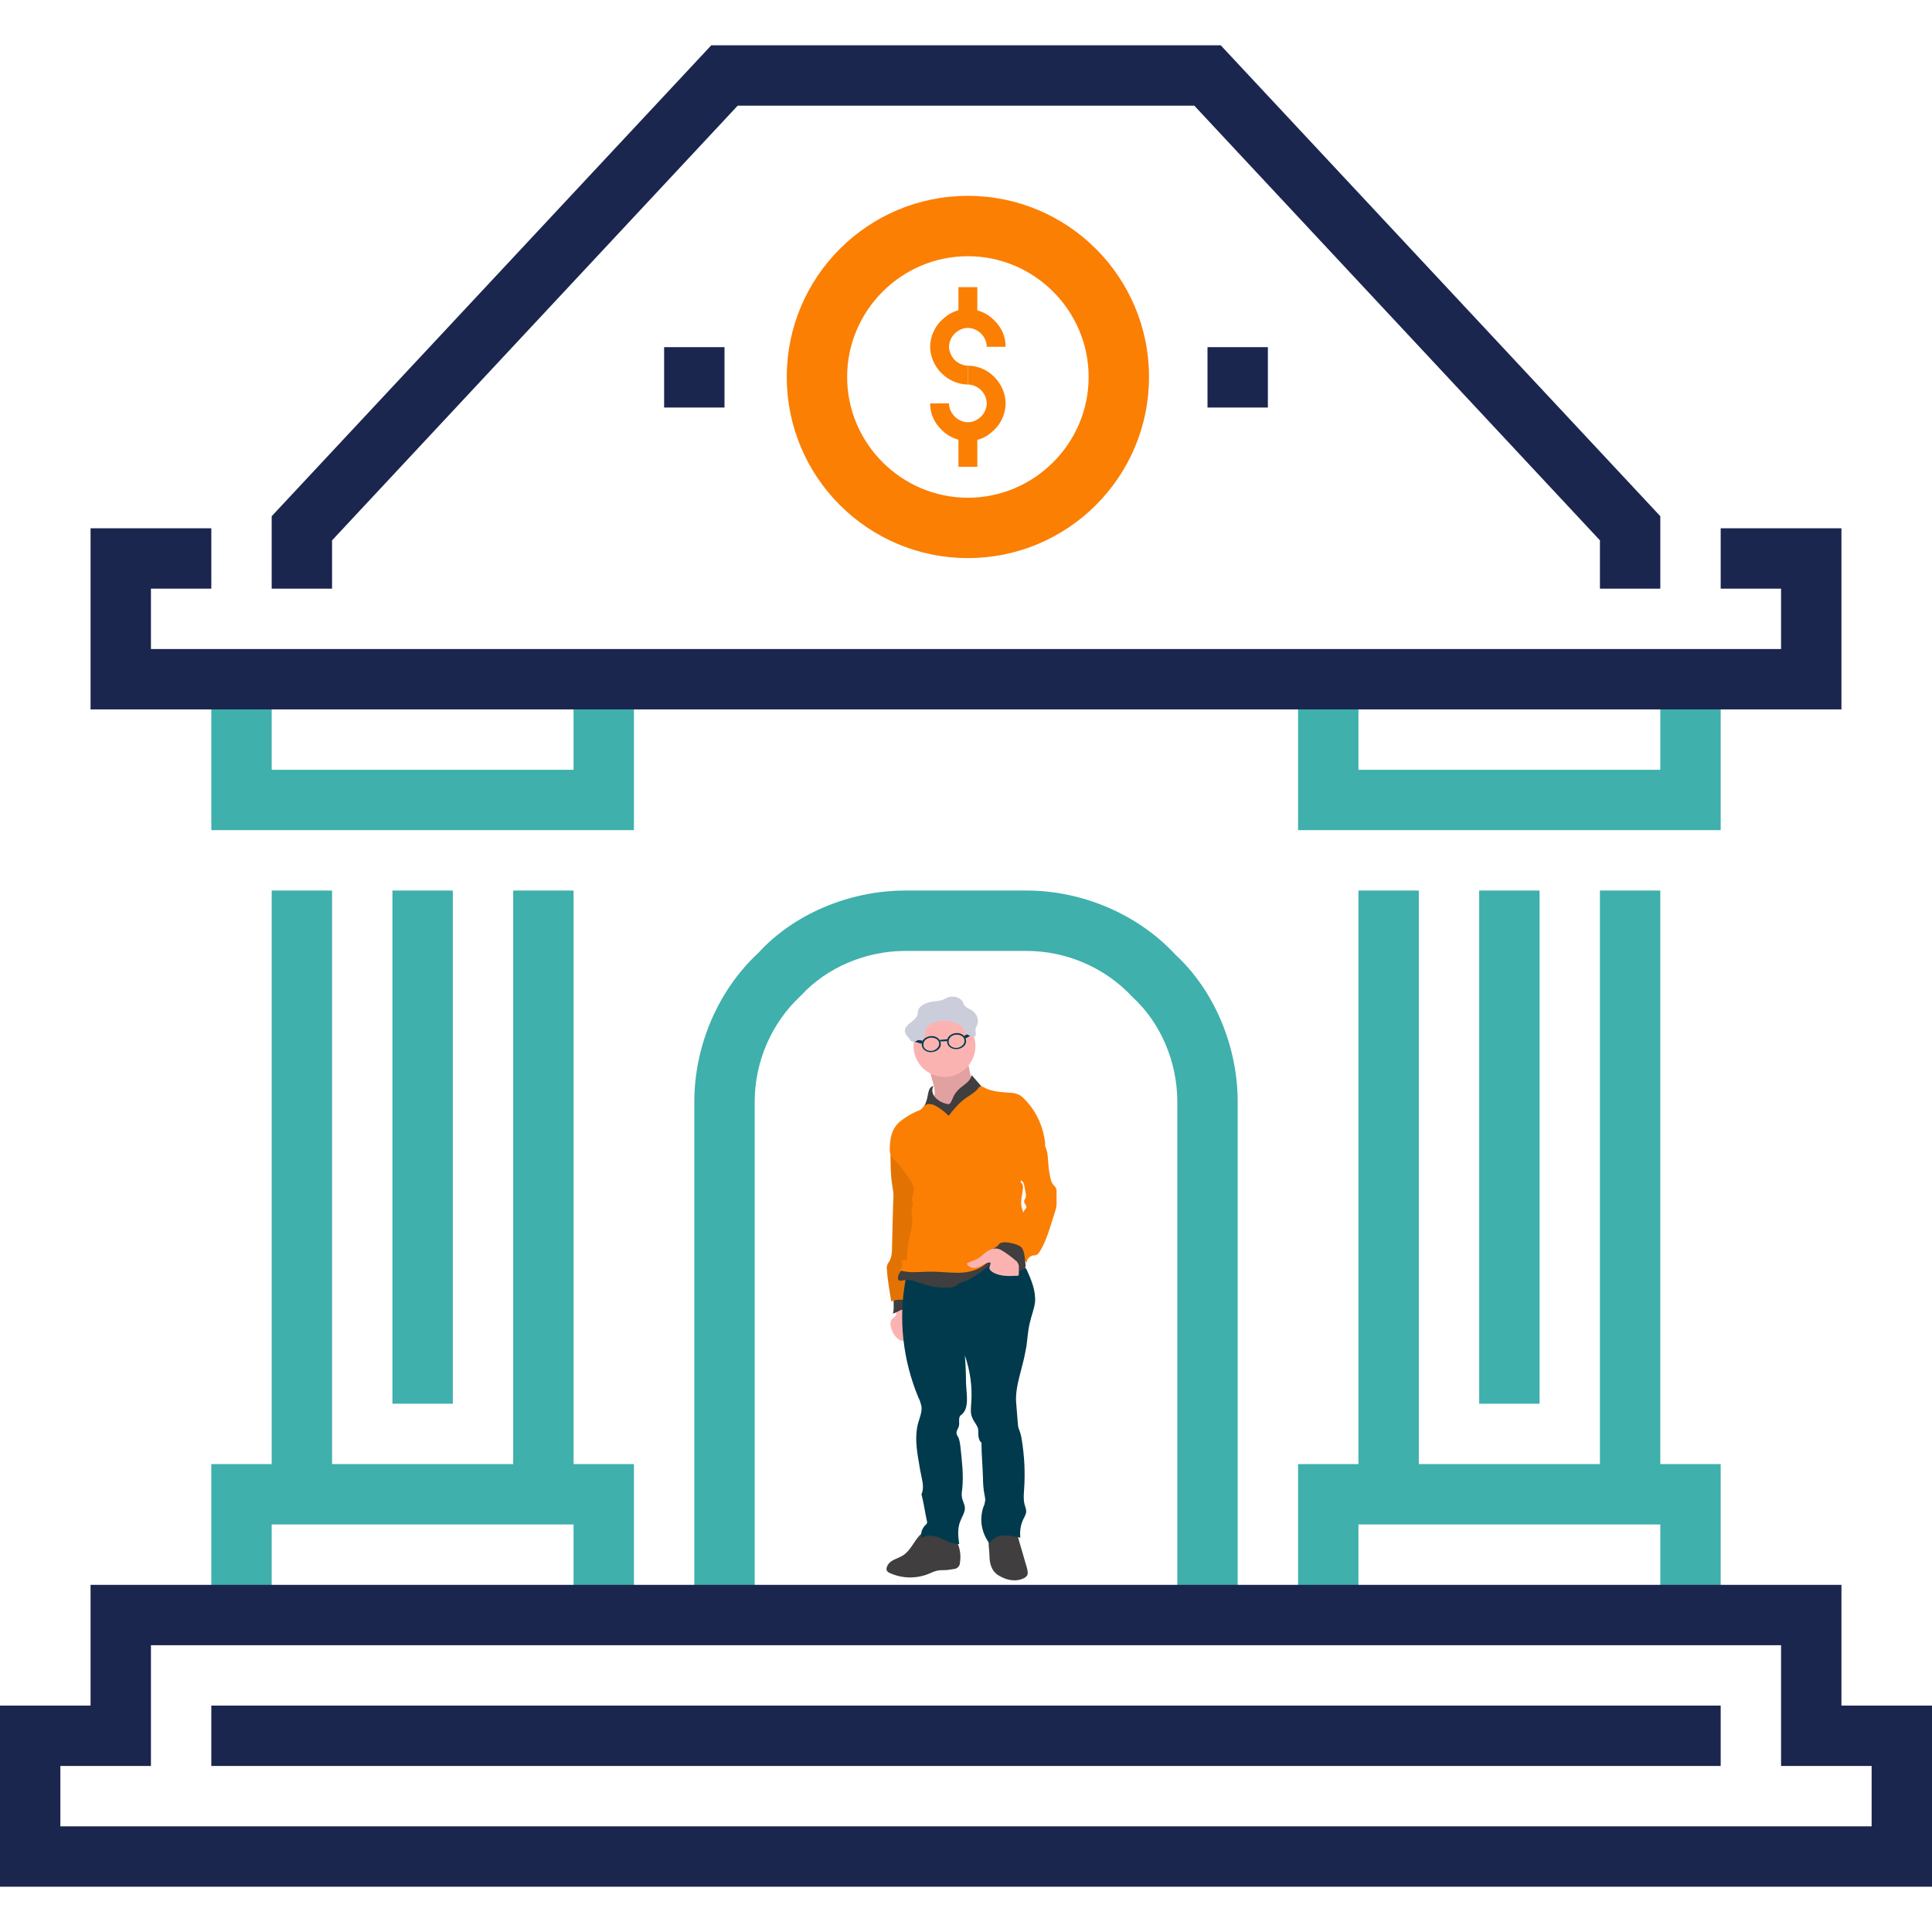 <?xml version="1.0" encoding="utf-8"?>
<!-- Generator: Adobe Illustrator 24.0.1, SVG Export Plug-In . SVG Version: 6.00 Build 0)  -->
<svg version="1.1" id="Capa_1" xmlns="http://www.w3.org/2000/svg" xmlns:xlink="http://www.w3.org/1999/xlink" x="0px" y="0px"
	 viewBox="0 0 512 512" style="enable-background:new 0 0 512 512;" xml:space="preserve">
<style type="text/css">
	.st-lightteal{fill:#3FB0AC;}
	.st-orange{fill:#FB7F03;}
	.st-medblue2{fill:#003a4c;}
	.st-darkblue{fill:#1B264F;}
	.st-grey{fill:#403E3E;}
	.st-pink{fill:#FBB3B2;}
	.st6{opacity:0.1;enable-background:new    ;}
	.st-lightgrey{fill:#CBCEDA;}
</style>
<g>
	<g>
		<polygon class="st-lightteal" points="168,428 152,428 152,404 72,404 72,428 56,428 56,388 168,388 		"/>
		<polygon class="st-lightteal" points="168,220 56,220 56,180 72,180 72,204 152,204 152,180 168,180 		"/>
		<rect x="136" y="236" class="st-lightteal" width="16" height="160"/>
		<rect x="72" y="236" class="st-lightteal" width="16" height="160"/>
		<rect x="104" y="236" class="st-lightteal" width="16" height="136"/>
		<polygon class="st-lightteal" points="456,428 440,428 440,404 360,404 360,428 344,428 344,388 456,388 		"/>
		<polygon class="st-lightteal" points="456,220 344,220 344,180 360,180 360,204 440,204 440,180 456,180 		"/>
		<rect x="424" y="236" class="st-lightteal" width="16" height="160"/>
		<rect x="360" y="236" class="st-lightteal" width="16" height="160"/>
		<rect x="392" y="236" class="st-lightteal" width="16" height="136"/>
		<path class="st-lightteal" d="M328,428h-16V292c0-10.6-4.4-20.9-11.8-27.7c-7.3-7.9-17.6-12.3-28.2-12.3h-32c-10.6,0-20.9,4.4-27.7,11.8
			c-7.9,7.3-12.3,17.6-12.3,28.2v136h-16V292c0-15,6.4-29.7,17-39.5c9.3-10.2,24-16.5,39-16.5h32c15,0,29.7,6.4,39.5,17
			c10.1,9.3,16.5,24,16.5,39V428z"/>
	</g>
	<g>
		<path class="st-orange" d="M256.5,101.9c-2.5,0-5.1-1.1-7-3s-3-4.5-3-7s1.1-5.2,3-7c2-2,4.3-3,7-3c2.5,0,5.2,1.1,7,3c2,2,3,4.3,3,7h-5
			c0-1.3-0.5-2.4-1.5-3.5c-1.1-1.1-2.5-1.5-3.5-1.5c-1.3,0-2.4,0.5-3.5,1.5c-1.1,1.1-1.5,2.5-1.5,3.5c0,1.2,0.6,2.5,1.5,3.5
			c0.9,0.9,2.3,1.5,3.5,1.5V101.9z"/>
		<path class="st-orange" d="M256.5,116.9c-2.5,0-5.1-1.1-7-3c-2-2-3-4.3-3-7h5c0,1.3,0.5,2.4,1.5,3.5c0.9,0.9,2.3,1.5,3.5,1.5
			c1.3,0,2.4-0.5,3.5-1.5c1.1-1.1,1.5-2.5,1.5-3.5s-0.4-2.4-1.5-3.5s-2.5-1.5-3.5-1.5v-5c2.5,0,5.2,1.1,7,3c1.9,1.9,3,4.5,3,7
			s-1.1,5.2-3,7C261.5,115.9,259.2,116.9,256.5,116.9z"/>
		<rect x="254" y="76.1" class="st-orange" width="5" height="8.2"/>
		<rect x="254" y="114.4" class="st-orange" width="5" height="9.3"/>
	</g>
	<g>
		<path class="st-darkblue" d="M512,500H0v-48h24v-32h464v32h24V500z M16,484h480v-16h-24v-32H40v32H16V484z"/>
		<rect x="56" y="452" class="st-darkblue" width="400" height="16"/>
		<polygon class="st-darkblue" points="488,188 24,188 24,140 56,140 56,156 40,156 40,172 472,172 472,156 456,156 456,140 488,140 		"/>
		<polygon class="st-darkblue" points="440,156 424,156 424,143.2 316.5,28 195.5,28 88,143.2 88,156 72,156 72,136.8 188.5,12 323.5,12 
			440,136.8 		"/>
	</g>
	<path class="st-orange" d="M256.5,147.9c-26.5,0-48-21.5-48-48s21.5-48,48-48s48,21.5,48,48S283,147.9,256.5,147.9z M256.5,67.9
		c-17.6,0-32,14.4-32,32s14.4,32,32,32s32-14.4,32-32S274.1,67.9,256.5,67.9z"/>
	<g>
		<rect x="320" y="92" class="st-darkblue" width="16" height="16"/>
		<rect x="176" y="92" class="st-darkblue" width="16" height="16"/>
	</g>
</g>
<g id="b30eccf6-7cfe-48df-9caa-415a128bd568">
	<path class="st-grey" d="M239.3,412.2c-0.8,0.5-1.7,0.8-2.5,1.2c-0.8,0.4-1.6,1.1-1.8,2c-0.1,0.3-0.1,0.6,0,0.8
		c0.2,0.3,0.5,0.6,0.9,0.7c3.3,1.5,7.1,1.5,10.4,0.1c0.6-0.3,1.2-0.5,1.8-0.7c0.8-0.2,1.5-0.2,2.3-0.2c0.8,0,1.6-0.2,2.4-0.3
		c0.4,0,0.8-0.2,1.1-0.5c0.3-0.3,0.5-0.7,0.5-1.2c0.4-2.4-0.2-4.9-1.6-6.9c-0.2-0.3-0.4-0.5-0.7-0.7c-0.3-0.2-0.7-0.3-1.1-0.3
		c-1.6-0.2-3.2-0.5-4.8-0.6c-1.1,0-1.7,0.5-2.5,1.3C242.2,408.5,241.3,410.9,239.3,412.2z"/>
	<path class="st-grey" d="M262.2,411.9c0,1.5,0.2,3.1,1.1,4.4c0.4,0.5,0.9,1,1.5,1.3c2,1.2,4.5,1.7,6.6,0.6c0.3-0.1,0.6-0.4,0.8-0.7
		c0.3-0.5,0.1-1.2,0-1.8l-3-10.3c-1.9,0.3-4.8,0.5-6.5,1.5C261.5,407.6,262.2,410.6,262.2,411.9z"/>
	<path class="st-pink" d="M237.5,348.4c-0.2,0.6-0.8,0.8-1.2,1.3c-0.4,0.6-0.4,1.3-0.2,2c0.2,1,0.7,1.9,1.4,2.7c0.7,0.8,1.8,1.1,2.8,1
		c1-0.2,1.9-1.1,1.9-2.1c0-0.5-0.1-0.9-0.3-1.3l-2.1-6.1c0-0.1-0.1-0.2-0.1-0.2c-0.1,0-0.2,0-0.2,0c-0.5,0.2-1.5,0.5-1.8,1
		C237.3,347.2,237.7,347.9,237.5,348.4z"/>
	<path class="st-grey" d="M236.5,348.1c0.8-0.1,1.5-0.6,2.2-0.9c0.7-0.3,1.6-0.4,2.2,0.1c0.2,0.1,0.3,0.3,0.6,0.3
		c-0.3-1.5-0.8-3-1.4-4.4c0-0.1-0.1-0.1-0.1-0.2c-0.1,0-0.2,0-0.3,0l-2.1,0.5c-0.8,0.2-0.9,0.1-0.8,0.9
		C236.8,344.8,237,348.1,236.5,348.1z"/>
	<path class="st-orange" d="M236.3,303.9c-0.3,0.5-0.3,1.1-0.3,1.6c0,2.8,0,5.5,0.4,8.2c0.1,0.7,0.2,1.3,0.3,2c0.1,0.9,0.1,1.8,0,2.8
		l-0.3,12c0,1.5-0.1,3-1,4.2c-0.3,0.4-0.4,0.9-0.4,1.3c0.2,3,0.7,6,1.2,8.9c1.6-0.7,3.5-0.6,5,0.2c1.6-4.9,2.4-10.1,2.6-15.2
		c0.1-2.5,0-5.1,0.4-7.6c0.7-4.2,0.4-8.6-0.1-12.8c-0.2-1.3-0.5-2.7-1.3-3.8c-0.8-0.9-1.9-1.5-3.1-1.8
		C238.5,303.6,237.5,303.9,236.3,303.9z"/>
	<path class="st6" d="M236.3,303.9c-0.3,0.5-0.3,1.1-0.3,1.6c0,2.8,0,5.5,0.4,8.2c0.1,0.7,0.2,1.3,0.3,2c0.1,0.9,0.1,1.8,0,2.8
		l-0.3,12c0,1.5-0.1,3-1,4.2c-0.3,0.4-0.4,0.9-0.4,1.3c0.2,3,0.7,6,1.2,8.9c1.6-0.7,3.5-0.6,5,0.2c1.6-4.9,2.4-10.1,2.6-15.2
		c0.1-2.5,0-5.1,0.4-7.6c0.7-4.2,0.4-8.6-0.1-12.8c-0.2-1.3-0.5-2.7-1.3-3.8c-0.8-0.9-1.9-1.5-3.1-1.8
		C238.5,303.6,237.5,303.9,236.3,303.9z"/>
	<path class="st-medblue2" d="M240.1,338.6c-2.1,10.7-0.9,21.7,3.3,31.8c0.4,0.7,0.6,1.5,0.8,2.3c0.2,1.5-0.5,3-0.9,4.5
		c-0.9,3.3-0.4,6.9,0.2,10.3c0.2,1.4,0.5,2.9,0.8,4.3c0.3,1.4,0.5,2.9-0.1,4.2c0.6,2.3,0.9,4.6,1.4,6.9c0.1,0.2,0.1,0.4,0.1,0.6
		c-0.1,0.3-0.3,0.6-0.6,0.8c-0.8,0.9-1.2,2.1-0.9,3.3c1.4-1,3.4-0.7,5,0s3.2,1.6,5,1.6c-0.3-2.1-0.5-4.2,0.3-6.1
		c0.4-1.1,1.2-2.2,1.2-3.4c0-1.1-0.7-2-0.8-3.1c-0.1-0.7,0-1.3,0.1-2c0.4-3.8-0.1-7.6-0.5-11.4c-0.1-0.7-0.2-1.5-0.5-2.2
		c-0.2-0.4-0.6-0.9-0.5-1.4c0-0.6,0.5-1.1,0.6-1.6c0.3-1-0.3-2.4,0.6-3c2.3-1.7,1.4-5.6,1.3-8.5c0-2.4-0.1-4.8-0.3-7.3
		c1.4,4,2,8.3,1.7,12.5c-0.1,1.4-0.3,2.9,0.3,4.1c0.4,1,1.2,1.8,1.5,2.8c0.1,0.6,0,1.3,0.1,2s0.3,1.4,0.8,1.7c0,3,0.3,6.2,0.4,9.2
		c0,1.5,0.1,3.1,0.4,4.6c0.1,0.5,0.2,1,0.2,1.5c-0.1,0.6-0.2,1.2-0.5,1.8c-1.1,3.3-0.5,6.8,1.6,9.6c0.7-1.3,2.3-2,3.8-2.1
		c1.5-0.1,3,0.3,4.4,0.6c-0.2-1.8,0.1-3.7,1-5.3c0.2-0.4,0.4-0.8,0.5-1.2c0.2-0.8-0.2-1.6-0.4-2.4c-0.3-1.2-0.2-2.6-0.1-3.9
		c0.3-4.4,0.1-8.7-0.6-13c-0.1-0.8-0.3-1.7-0.6-2.5c-0.1-0.3-0.2-0.6-0.3-0.8c-0.1-0.5-0.2-1.1-0.2-1.6l-0.4-5
		c-0.3-3.5,0.9-6.9,1.7-10.3c0.4-1.5,0.7-3,1-4.6c0.3-2.1,0.4-4.3,0.9-6.3c0.4-1.9,1.2-3.7,1.4-5.6c0.2-3-1-5.8-2.2-8.5
		c-0.5-1.1-2.4-1-3.6-1.2c-8.6-1.4-17.6-1.4-25.7,1.8C241.5,337.4,240.7,337.9,240.1,338.6z"/>
	<path class="st-pink" d="M246.3,283.4l1,3.7c0.3,0.8,0.4,1.7,0.4,2.6c0,0.3-0.1,0.6-0.2,0.9c-0.2,0.2-0.4,0.4-0.6,0.6
		c-0.6,0.5-1.1,1.6-1.8,2c0.4,0.7,0.9,0.2,1.6,0.6c1.2,0.6,2.3,1.4,3.6,1.7c1.2,0.3,2.5,0,3.8-0.3c1.7-0.5,3.5-1.1,4.9-2.3
		c1.4-1.1,2.2-2.2,2.2-4c-1.6,0.2-2.9-1.4-3.6-2.8c-0.2-0.5-0.4-1.1-0.5-1.7l-0.8-3.7c-0.9,0.2-1.6,0.8-2.5,1.2
		c-0.9,0.3-1.9,0.4-2.9,0.4c-1.7,0.1-3.4,0.3-5.1,0.7c-0.2,0-0.5,0.2-0.5,0.4"/>
	<path class="st6" d="M246.3,283.4l1,3.7c0.3,0.8,0.4,1.7,0.4,2.6c0,0.3-0.1,0.6-0.2,0.9c-0.2,0.2-0.4,0.4-0.6,0.6
		c-0.6,0.5-1.1,1.6-1.8,2c0.4,0.7,0.9,0.2,1.6,0.6c1.2,0.6,2.3,1.4,3.6,1.7c1.2,0.3,2.5,0,3.8-0.3c1.7-0.5,3.5-1.1,4.9-2.3
		c1.4-1.1,2.2-2.2,2.2-4c-1.6,0.2-2.9-1.4-3.6-2.8c-0.2-0.5-0.4-1.1-0.5-1.7l-0.8-3.7c-0.9,0.2-1.6,0.8-2.5,1.2
		c-0.9,0.3-1.9,0.4-2.9,0.4c-1.7,0.1-3.4,0.3-5.1,0.7c-0.2,0-0.5,0.2-0.5,0.4"/>
	<circle class="st-pink" cx="250.3" cy="277.2" r="8.2"/>
	<path class="st-grey" d="M252.6,290.8c0.4-1,1.1-1.8,1.9-2.5c1.2-1,2.7-1.8,3-3.4l2.5,2.9c0.1,0.1,0.2,0.3,0.3,0.5c0.1,0.3,0,0.7-0.2,1
		c-0.6,1-1.6,1.7-2.5,2.4c-2.1,1.7-4.2,3.5-6.1,5.4c-0.1,0.1-0.2,0.2-0.3,0.2c-0.1,0-0.2,0-0.3-0.1c-1.7-0.9-3.1-2.1-4.3-3.5
		c-0.1-0.1-0.2-0.2-0.3-0.2c-0.1,0-0.2,0.1-0.2,0.1c-0.8,0.7-1.7,1.5-2.8,1.4c1.4-1,2.2-2.7,2.5-4.4c0.1-0.6,0.2-1.1,0.4-1.7
		c0.2-0.6,0.6-1,1.2-1.1c-0.7,1-0.2,2.5,0.7,3.3c0.9,0.8,1.9,1.3,3.1,1.5C251.9,292.8,252.2,291.6,252.6,290.8z"/>
	<path class="st-grey" d="M241.9,339.4c1.2,0.3,2.3,0.8,3.4,1.1c2.1,0.6,4.3,0.9,6.4,0.7c0.7,0,1.3-0.2,1.9-0.6c0.1-0.1,0.3-0.3,0.4-0.4
		c0.3-0.2,0.5-0.3,0.8-0.3c2.9-0.9,5.2-2.8,7.6-4.7c0.1-0.1,0.2-0.1,0.2-0.2c0-0.1,0-0.1-0.1-0.2l-1.2-1.4c-3.2,0.5-6.5,0.3-9.7,0.3
		c-0.7,0-1.3,0-2,0.1c-0.6,0.1-1.3,0.2-1.9,0.4c-2.4,0.5-4.8,0.7-7.3,1.1c-0.2,0-0.3,0.1-0.5,0.1c-0.1,0.1-0.2,0.2-0.3,0.3l-0.9,1.2
		c-0.3,0.4-0.6,0.9-0.7,1.4c-0.2,0.9,0.2,1.2,1,1.1C240,339.1,241,339.2,241.9,339.4z"/>
	<path class="st-orange" d="M251.4,295.7c-1-1-2-1.8-3.2-2.5c-0.5-0.3-1-0.5-1.6-0.6c-0.6-0.1-1.1,0-1.6,0.4c-0.3,0.2-0.5,0.6-0.7,0.8
		c-0.3,0.3-0.7,0.5-1.1,0.6c-1.4,0.6-2.8,1.4-4,2.3c-0.7,0.5-1.3,1-1.8,1.7c-1.4,1.8-1.6,4.3-1.6,6.5c0,1.6,1.6,2.8,2.6,4
		c1,1.2,1.9,2.4,2.7,3.7c0.6,0.9,1.2,1.9,1.1,2.9c-0.1,0.9-0.6,1.7-0.5,2.6c0,0.3,0.1,0.6,0.2,0.9c0.1,0.6-0.2,1.2-0.3,1.9
		c-0.1,0.9,0.2,1.8,0.2,2.6c0,0.6-0.1,1.2-0.2,1.8c-0.6,2.8-1.3,5.7-1.2,8.6l-1.7,0.3c0.6,0.6,0.6,1.5,0,2.1
		c-0.1,0.1-0.2,0.2-0.4,0.3c2.7,0.9,5.6,0.4,8.4,0.4c2.4,0,4.7,0.3,7.1,0.3c2.4,0,4.8-0.5,6.7-1.8c0.5-0.4,1-0.8,1.6-1.1
		c0.7-0.4,1.5-0.6,2.4-0.8c1.5-0.3,3.1-0.4,4.7-0.4c0.8,0,1.6,0,2.2-0.4c0.7-0.5,0.8-1.4,0.9-2.3c0.1-0.9,0.1-1.8,0.2-2.7
		c0-0.7,0-1.4-0.1-2.1c-0.1-0.5-0.2-1-0.4-1.5l-1.2-4.1c-0.5-1.7,0.2-3.6,0.3-5.3c0-0.4,0-0.9-0.3-1.2c-0.1-0.1-0.3-0.2-0.3-0.3
		c0-0.1,0-0.3,0.1-0.4c0.6-1.2,1.6-2.3,2.4-3.5c1.4-2,2.8-4,4-6.1c-0.4-4.4-2.2-8.6-5.3-11.8c-0.6-0.7-1.3-1.3-2.2-1.6
		c-0.6-0.2-1.2-0.3-1.8-0.3c-2.4-0.2-5-0.3-7.1-1.5c-0.2-0.1-0.3-0.2-0.5-0.2c-0.5-0.1-0.8,0.4-1.1,0.8c-0.8,0.9-1.9,1.5-2.9,2.2
		C254.3,292.1,252.8,293.9,251.4,295.7z"/>
	<path class="st-orange" d="M277.3,304.6c0.5,1.5,0.4,3.2,0.6,4.8c0.1,1,0.3,1.9,0.5,2.9c0.1,0.5,0.3,1,0.6,1.5c0.3,0.4,0.7,0.7,0.9,1.2
		c0.1,0.3,0.1,0.6,0.1,1l0,2.1c0.1,1.1-0.1,2.3-0.5,3.3l-1.3,4.1c-0.7,2.2-1.5,4.4-2.8,6.4c-0.2,0.3-0.5,0.6-0.8,0.7
		c-0.3,0.1-0.5,0.1-0.8,0.1c-1,0.2-1.7,1-1.7,2c-0.3-0.5-0.7-0.9-1.1-1.2l-2.7-2.2c-0.9-0.8-1.9-1.5-3-2c3.1-1,5.4-3.7,5.7-6.9
		c0-0.5,0.1-0.9,0.3-1.4c0.2-0.4,0.6-0.6,0.7-1.1c0-0.5-0.6-1-0.6-1.5c0-0.4,0.3-0.7,0.4-1c0.1-0.4,0.1-0.9,0-1.3l-0.4-2.1
		c0-0.2-0.1-0.4-0.2-0.6c-0.1-0.2-0.3-0.3-0.5-0.5c-0.6-0.7-0.4-1.9,0-2.8c0.8-2,1.9-3.9,3.2-5.6c0.5-0.6,0.9-1.2,1.3-1.8
		c0.3-0.6,0.4-1.4,0.8-1.9C276.3,302.2,276.9,303.4,277.3,304.6z"/>
	<path class="st-grey" d="M265,329.5c-0.1,0.1-0.3,0.2-0.4,0.4c-0.4,0.5-0.9,0.8-1.4,1c0.3,0.2,0.6,0.4,0.9,0.7c2.2,1.7,4.1,3.6,5.9,5.6
		c0.2-0.7,1.4-0.6,1.7-1.3c0.1-0.2,0.1-0.4,0.1-0.6c-0.1-1-0.2-2.1-0.4-3.1c-0.1-0.5-0.3-1-0.6-1.5c-0.4-0.5-1.1-0.8-1.8-1
		C268,329.4,266,328.9,265,329.5z"/>
	<path class="st-pink" d="M261.2,331.9c-0.9,0.7-1.7,1.6-2.8,2c-0.7,0.3-1.6,0.5-2.2,1c0.4,0.8,1.3,1.2,2.1,1.1c0.8-0.1,1.7-0.4,2.4-0.9
		c0.6-0.3,1.2-0.7,1.8-0.5c0.1,0.5-0.3,0.9-0.3,1.4c0,0.5,0.4,0.8,0.8,1.1c1.9,1.2,4.3,1.1,6.5,1c0.1,0,0.3,0,0.4-0.1
		c0.1-0.1,0.1-0.3,0.1-0.4c0-0.5,0-1,0-1.5c0.1-0.8-0.2-1.6-0.9-2.1c-1.2-1-2.5-2-3.9-2.8C263.8,330.5,262.4,331,261.2,331.9z"/>
	<path class="st-medblue2" d="M253.2,273.8c-1.4,0.2-2.4,1.2-2.2,2.4c0.1,1.2,1.4,2,2.8,1.8c1.4-0.2,2.4-1.2,2.2-2.4
		C255.8,274.4,254.6,273.6,253.2,273.8z M253.7,277.7c-1.2,0.1-2.2-0.5-2.3-1.5c-0.1-1,0.7-1.9,1.9-2s2.2,0.5,2.3,1.5
		C255.7,276.6,254.9,277.5,253.7,277.7L253.7,277.7z"/>
	<path class="st-medblue2" d="M246.5,274.6c-1.4,0.2-2.4,1.2-2.2,2.4c0.1,1.2,1.4,2,2.8,1.8c1.4-0.2,2.4-1.2,2.2-2.4
		C249.1,275.2,247.9,274.4,246.5,274.6z M247,278.5c-1.2,0.1-2.2-0.5-2.3-1.5c-0.1-1,0.7-1.9,1.9-2s2.2,0.5,2.3,1.5
		C249,277.4,248.1,278.3,247,278.5L247,278.5z"/>
	<polygon class="st-medblue2" points="241.5,275.2 244.5,275.8 244.2,276.6 241.4,275.8 	"/>
	<polygon class="st-medblue2" points="258.2,273.2 255.5,274.5 255.9,275.2 258.5,273.7 	"/>
	<polygon class="st-medblue2" points="249,275.6 251.1,275.4 251,275.9 249.2,276 	"/>
	<path class="st-lightgrey" d="M244.9,274.9c0.2-0.4,0.3-0.9,0.3-1.4c0-0.3,0.1-0.6,0.1-0.8c0.2-0.3,0.4-0.6,0.7-0.9c1-0.8,2.4-1.2,3.7-1.3
		c1.5-0.1,3,0.3,4.3,0.9c0.4,0.2,0.8,0.5,1.1,0.8c0.4,0.5,0.5,1.2,1,1.7c0.6,0.6,1.5,0.9,2.4,0.7c0.2-0.5,0-1.1,0-1.7
		c0.1-0.5,0.3-0.9,0.5-1.4c0.5-1.4-0.2-3.1-1.7-3.9c-0.5-0.3-1.1-0.5-1.5-0.9c-0.4-0.4-0.5-0.9-0.7-1.3c-0.7-1.1-2.5-1.6-3.9-1.1
		c-0.4,0.2-0.8,0.4-1.2,0.6c-0.8,0.3-1.7,0.4-2.6,0.5c-0.9,0.1-1.7,0.3-2.5,0.7c-0.8,0.4-1.4,1-1.6,1.7c-0.1,0.3-0.1,0.7-0.1,1
		c-0.4,1.7-3.2,2.5-3.4,4.2c-0.1,0.6,0.3,1.2,0.7,1.7c0.3,0.3,1,1.3,1.5,1.4c0.5,0.1,0.9-0.3,1.3-0.5
		C244.1,275.6,244.5,275.6,244.9,274.9z"/>
</g>
</svg>
